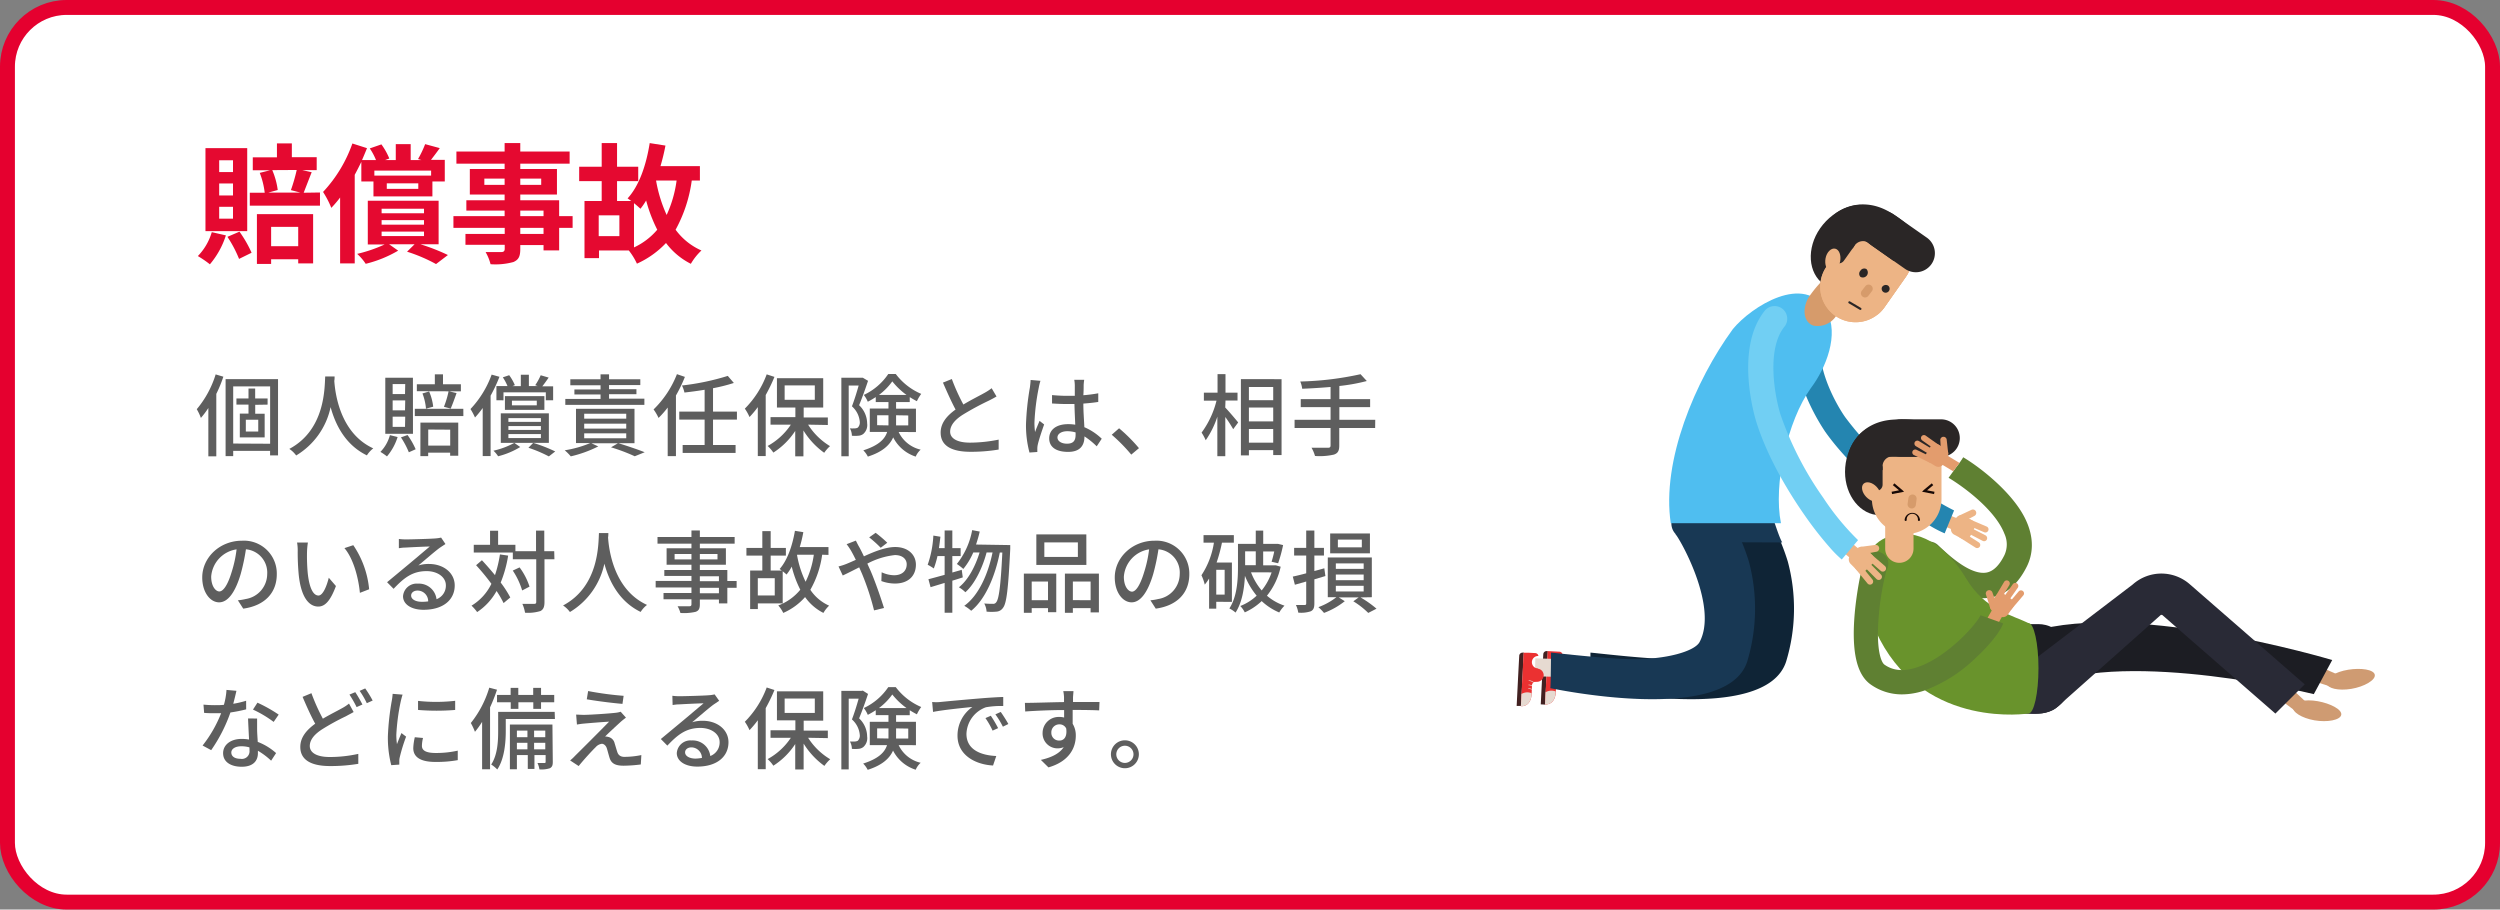 <svg xmlns="http://www.w3.org/2000/svg" viewBox="0 0 503 183"><rect x="0" y="0" width="503" height="183" fill="#808080" stroke="none"/><defs><style>.cls-1{fill:#fff;stroke:#e5002f;stroke-miterlimit:10;stroke-width:3px;}.cls-2{fill:#5e5e5e;}.cls-3{fill:#e50930;}.cls-4{fill:#5f8032;}.cls-5{fill:#0f2436;}.cls-6{fill:#cf9b72;}.cls-7{fill:#e6dad1;}.cls-8{fill:#eb3131;}.cls-9{fill:#422121;}.cls-10{fill:#183854;}.cls-11{fill:#edb485;}.cls-12{fill:#2485b0;}.cls-13{fill:#4fbef0;}.cls-14{fill:#d69b6b;}.cls-15{fill:#2a2626;}.cls-16{fill:#bd8f6a;}.cls-17{fill:#1c1d23;}.cls-18{fill:#292a36;}.cls-19{fill:#69932c;}.cls-20{fill:#170805;}.cls-21{fill:#e39c6d;}.cls-22{fill:#71cff3;}</style></defs><g id="&#x30EC;&#x30A4;&#x30E4;&#x30FC;_2" data-name="&#x30EC;&#x30A4;&#x30E4;&#x30FC; 2"><g id="&#x30C7;&#x30B6;&#x30A4;&#x30F3;"><rect class="cls-1" x="1.5" y="1.5" width="500" height="180" rx="11.92"></rect><path class="cls-2" d="M44.94,75.79a26.49,26.49,0,0,1-1.42,3.46V91.82h-1.6V82.09a18,18,0,0,1-1.5,2,10.7,10.7,0,0,0-.83-1.76,20.05,20.05,0,0,0,3.8-7Zm11,.49V91.62H54.34v-.9H46.92v1.06H45.39V76.28Zm-1.59,13V77.74H46.92v11.5Zm-3-7.83v1.8h1.9V88h-5V83.21H50v-1.8H47.57V80.17H50v-2h1.34v2h2.5v1.24Zm.61,3h-2.5v2.37h2.5Z"></path><path class="cls-2" d="M67.32,75.75c0,.26,0,.56-.06.89.17,2.39,1.1,10.48,7.84,13.57a5.37,5.37,0,0,0-1.28,1.41c-4.36-2.11-6.36-6.23-7.3-9.71a14.94,14.94,0,0,1-6.93,9.73,5.46,5.46,0,0,0-1.38-1.32c7.2-3.83,7.09-12.19,7.22-14.57Z"></path><path class="cls-2" d="M80,87.93a11.23,11.23,0,0,1-2.14,3.9,11.8,11.8,0,0,0-1.32-.91,7.63,7.63,0,0,0,1.91-3.37Zm3.09-.65H77.52V76h5.56Zm-1.56-10H79v2h2.49Zm0,3.28H79v2h2.49Zm0,3.28H79v2.05h2.49ZM82,87.53a15,15,0,0,1,1.63,2.86L82.26,91a17,17,0,0,0-1.59-3Zm11.23-3.82H83.46V82.25h9.76Zm-9.36-5V77.32h3.62v-2h1.64v2h3.6v1.42Zm.72,6.32H92.2v6.67H90.57v-.62H86.15v.69H84.58Zm1.75-6.26a10.6,10.6,0,0,1,.82,3.06l-1.45.39A11.43,11.43,0,0,0,85,79.16Zm-.18,7.65v3.24h4.42V86.45Zm3.16-4.57a19,19,0,0,0,.94-3.14l1.6.38c-.39,1.1-.83,2.32-1.18,3.12Z"></path><path class="cls-2" d="M100.49,75.81a30.4,30.4,0,0,1-1.78,3.8V91.76H97.12V82.09A18.7,18.7,0,0,1,95.57,84a12.79,12.79,0,0,0-.91-1.7,19.94,19.94,0,0,0,4.26-6.93Zm4.18,14.13a15.89,15.89,0,0,1-4.45,1.86,5.71,5.71,0,0,0-.94-1.12,16.05,16.05,0,0,0,4.2-1.57Zm-2.56-12.26a10,10,0,0,0-.94-1.76l1.28-.43a10,10,0,0,1,1.14,2l-.49.2h1.69V75.4h1.62v2.28h1.77l-.49-.18a12.35,12.35,0,0,0,1.1-2l1.6.47c-.43.63-.9,1.28-1.28,1.76h2.18v2.81h-1.47v-1.6H101.3v1.6H99.88V77.68Zm-1.35,5.48h9.67V89.1h-9.67Zm8.77-3.46v2.77h-7.94V79.7Zm-7.24,5.18h6.54v-.75h-6.54Zm0,1.62h6.54v-.77h-6.54Zm0,1.64h6.54v-.81h-6.54ZM108,80.62h-5v.93h5Zm-.72,8.49a30.5,30.5,0,0,1,4.43,1.72l-1.28,1a26.56,26.56,0,0,0-4.11-1.74Z"></path><path class="cls-2" d="M124.41,89.17c1.89.58,4,1.3,5.3,1.82l-2,.81A36.77,36.77,0,0,0,122.94,90l1.38-.81H119l1.37.63a24.51,24.51,0,0,1-5.53,2,9.37,9.37,0,0,0-1.22-1.22,21.91,21.91,0,0,0,5.15-1.46h-2.88V82.25h11.77v6.92Zm5.24-7.71H113.74v-1.2h7.09v-.9h-5.26v-1h5.26v-.84h-6.08V76.31h6.08v-1h1.71v1h6.29v1.16h-6.29v.84h5.51v1h-5.51v.9h7.11Zm-12.11,2.78H126v-1h-8.46Zm0,2H126v-1h-8.46Zm0,1.94H126v-1h-8.46Z"></path><path class="cls-2" d="M137.8,75.83A28.09,28.09,0,0,1,136,79.57V91.78h-1.66V82a19.18,19.18,0,0,1-1.84,2.09,9.84,9.84,0,0,0-1-1.71,20.12,20.12,0,0,0,4.7-7.1Zm5.66,8.6v5.1H148v1.6H137.35v-1.6h4.42v-5.1h-5.1V82.81h5.1V78.42c-1.37.23-2.76.41-4.06.56a6,6,0,0,0-.5-1.42,49.21,49.21,0,0,0,9.22-1.93l1.22,1.42a34.47,34.47,0,0,1-4.19,1.06v4.7h4.81v1.62Z"></path><path class="cls-2" d="M155.82,75.83a33,33,0,0,1-1.76,3.65V91.76h-1.59V81.91a19.2,19.2,0,0,1-1.67,2,9.19,9.19,0,0,0-.94-1.69,19.22,19.22,0,0,0,4.4-6.9Zm6.77,9.61A13.37,13.37,0,0,0,167,89.76a7.45,7.45,0,0,0-1.17,1.34,15.63,15.63,0,0,1-4.18-4.49v5.21H160V86.7a14.71,14.71,0,0,1-4.4,4.36,7.28,7.28,0,0,0-1.15-1.33,13.24,13.24,0,0,0,4.67-4.29h-4.09V83.93h5V82h-3.71V76.1h9.31V82h-3.93v2h4.86v1.51Zm-4.72-5h6.07v-2.9h-6.07Z"></path><path class="cls-2" d="M174.65,76.62c-.5,1.51-1.19,3.44-1.8,4.91a5.08,5.08,0,0,1,1.62,3.66,2.37,2.37,0,0,1-.79,2.13,1.82,1.82,0,0,1-1,.35,6.6,6.6,0,0,1-1.28,0,3.13,3.13,0,0,0-.4-1.48,9.89,9.89,0,0,0,1,0,1.3,1.3,0,0,0,.6-.16A1.49,1.49,0,0,0,173,85a4.7,4.7,0,0,0-1.59-3.25c.49-1.27,1-2.92,1.35-4.18h-2V91.8h-1.48V76h4.07l.25,0Zm6.16,10.3a6.51,6.51,0,0,0,4.43,3.55,3.92,3.92,0,0,0-1,1.4A7.73,7.73,0,0,1,179.71,88c-.68,1.55-2.16,2.93-5.1,3.87a4.75,4.75,0,0,0-.91-1.26c3.11-1,4.34-2.27,4.8-3.71H175v-4.7h3.76V80.89H176.2v-1a16.3,16.3,0,0,1-1.6.94,6,6,0,0,0-.8-1.37,12.17,12.17,0,0,0,4.92-4.21h1.51a12.57,12.57,0,0,0,5.12,4,8.25,8.25,0,0,0-.87,1.47c-.47-.23-.95-.52-1.44-.82v1h-2.75v1.33h4v4.7Zm-2.05-1.33c0-.24,0-.45,0-.69V83.55h-2.28v2Zm3.63-6.13a14.41,14.41,0,0,1-2.86-2.73,12.49,12.49,0,0,1-2.68,2.73Zm-2.1,4.09v1.39c0,.21,0,.43,0,.65h2.45v-2Z"></path><path class="cls-2" d="M200.5,79.77c-.45.27-.95.54-1.53.83a55.38,55.38,0,0,0-5.22,2.82c-1.59,1-2.58,2.15-2.58,3.44s1.32,2.2,4,2.2a29.08,29.08,0,0,0,5.76-.61v2a33.73,33.73,0,0,1-5.67.45c-3.44,0-6-1-6-3.86,0-1.89,1.2-3.35,3-4.64-.81-1.51-1.71-3.51-2.54-5.42l1.79-.72a40.45,40.45,0,0,0,2.32,5.13c1.56-.94,3.33-1.82,4.25-2.34a10.58,10.58,0,0,0,1.44-.94Z"></path><path class="cls-2" d="M209.34,76.62A10.2,10.2,0,0,0,209,78a43.79,43.79,0,0,0-.87,7.06,13.27,13.27,0,0,0,.13,1.87c.25-.74.63-1.6.9-2.25l.92.72c-.47,1.33-1.08,3.15-1.28,4.07a3.79,3.79,0,0,0-.09.81c0,.18,0,.45,0,.66l-1.58.11a21.19,21.19,0,0,1-.7-5.65,53,53,0,0,1,.79-7.47c.05-.45.13-1,.14-1.48ZM220.66,89.8a15.59,15.59,0,0,0-2.47-2v.06c0,1.66-.79,3.06-3.27,3.06s-3.82-1-3.82-2.72,1.42-2.86,3.8-2.86a8.33,8.33,0,0,1,1.44.11c-.05-1.25-.13-2.78-.16-4.16l-1.51,0c-1,0-2-.05-3-.11l0-1.69c1,.09,2,.15,3.08.15.51,0,1,0,1.5,0,0-.88,0-1.64,0-2.09a6.54,6.54,0,0,0-.11-1.13h2a10.24,10.24,0,0,0-.11,1.1c0,.44,0,1.2-.06,2a28,28,0,0,0,3-.39v1.74c-.92.15-1.93.25-3,.33,0,1.78.15,3.38.2,4.75a11.71,11.71,0,0,1,3.5,2.32ZM216.41,87a6.1,6.1,0,0,0-1.65-.24c-1.19,0-2,.53-2,1.26s.79,1.25,1.92,1.25c1.32,0,1.73-.67,1.73-1.79Z"></path><path class="cls-2" d="M227.61,91.47a33.56,33.56,0,0,0-3.93-4l1.48-1.3a32.53,32.53,0,0,1,4,4Z"></path><path class="cls-2" d="M246.52,82c.63.64,2.24,2.53,2.6,3l-1,1.35a26.16,26.16,0,0,0-1.59-2.45v7.89h-1.6V83.84a18.19,18.19,0,0,1-2.34,4.74,9.79,9.79,0,0,0-.83-1.54,18.24,18.24,0,0,0,3-6.42h-2.54V79h2.75V75.27h1.6V79h2.42v1.59h-2.42Zm11.33-5.71V91.56h-1.68v-1h-4.89v1.06h-1.61V76.28Zm-6.57,1.58v2.65h4.89V77.86Zm0,6.92h4.89V82h-4.89Zm4.89,4.28V86.31h-4.89v2.75Z"></path><path class="cls-2" d="M276.68,86.11h-7.22v3.53c0,1.1-.31,1.56-1.06,1.82a12.68,12.68,0,0,1-3.82.28,7.29,7.29,0,0,0-.7-1.65c1.44,0,2.88,0,3.29,0s.54-.12.54-.5V86.11h-7.24V84.47h7.24V81.91h-6v-1.6h6V77.86c-1.93.16-3.89.29-5.71.36a5.17,5.17,0,0,0-.39-1.46,62.81,62.81,0,0,0,12.13-1.47L275,76.66a36.84,36.84,0,0,1-5.52,1v2.65h6.19v1.6h-6.19v2.56h7.22Z"></path><path class="cls-2" d="M47.86,120.78a10.38,10.38,0,0,0,1.58-.26,5.11,5.11,0,0,0,4.32-5,4.7,4.7,0,0,0-4.28-5,41.4,41.4,0,0,1-1.06,5c-1.08,3.64-2.56,5.67-4.34,5.67s-3.39-2-3.39-5c0-4,3.51-7.4,8-7.4a6.61,6.61,0,0,1,7,6.74c0,3.72-2.39,6.32-6.75,6.93Zm-1.26-5.66a24.56,24.56,0,0,0,1-4.59A6,6,0,0,0,42.49,116c0,2,.92,3,1.64,3S45.77,117.88,46.6,115.12Z"></path><path class="cls-2" d="M61.77,111.14a38.12,38.12,0,0,0,.13,4c.27,2.81,1,4.68,2.18,4.68.9,0,1.67-1.94,2.07-3.58l1.44,1.67c-1.14,3.06-2.24,4.13-3.55,4.13-1.8,0-3.46-1.73-3.94-6.43a47.43,47.43,0,0,1-.2-4.77,8.9,8.9,0,0,0-.13-1.68l2.18,0A14.45,14.45,0,0,0,61.77,111.14Zm12.5,7.42-1.86.72c-.29-3.06-1.31-6.89-3.11-9l1.78-.59A18.9,18.9,0,0,1,74.27,118.56Z"></path><path class="cls-2" d="M89.62,109.45l-1.1.74c-.92.65-3.08,2.54-4.34,3.58a6.77,6.77,0,0,1,2.11-.3c3,0,5.2,1.83,5.2,4.32,0,2.86-2.28,4.9-6.28,4.9-2.47,0-4.12-1.12-4.12-2.72a2.75,2.75,0,0,1,3-2.54,3.56,3.56,0,0,1,3.74,3.13,2.91,2.91,0,0,0,1.88-2.79c0-1.67-1.7-2.86-3.87-2.86-2.85,0-4.54,1.33-6.65,3.56l-1.31-1.33,4.66-3.87c1-.83,3-2.54,3.94-3.31-.93,0-4,.16-4.91.21-.45,0-.92.07-1.32.13l0-1.86a11.52,11.52,0,0,0,1.42.09c.94,0,5-.11,5.94-.2a6.64,6.64,0,0,0,1.14-.17ZM86.15,121A2.15,2.15,0,0,0,84,118.82c-.74,0-1.28.43-1.28,1,0,.77.92,1.26,2.13,1.26A8.43,8.43,0,0,0,86.15,121Z"></path><path class="cls-2" d="M102.24,111.79a24.48,24.48,0,0,1-1.5,5.42,21.66,21.66,0,0,1,1.93,3l-1.35,1.13a19,19,0,0,0-1.41-2.43A12.06,12.06,0,0,1,96,123.15a8.85,8.85,0,0,0-1.13-1.29,10.44,10.44,0,0,0,4-4.4,45.13,45.13,0,0,0-3.08-3.74l1.17-1c.86.91,1.76,1.95,2.63,3a24.78,24.78,0,0,0,1-4.17Zm9.31.74h-2v8.59c0,1-.23,1.51-.81,1.82a8.5,8.5,0,0,1-3.1.34,7.24,7.24,0,0,0-.54-1.78c1.08,0,2.06,0,2.36,0s.43-.09.43-.39v-8.59h-4.71v-1.35H95.32v-1.55H98.6v-2.84h1.62v2.84h3.48v1.28h4.15v-4.14h1.66v4.14h2Zm-6.49,6.27a15,15,0,0,0-1.89-4l1.37-.64a13.32,13.32,0,0,1,2,3.87Z"></path><path class="cls-2" d="M122.4,107.25c0,.26,0,.56-.06.89.17,2.39,1.1,10.48,7.84,13.57a5.37,5.37,0,0,0-1.28,1.41c-4.36-2.11-6.36-6.23-7.3-9.71a14.94,14.94,0,0,1-6.93,9.73,5.46,5.46,0,0,0-1.38-1.32c7.2-3.83,7.09-12.19,7.22-14.57Z"></path><path class="cls-2" d="M148.21,118.26h-1.87v3.15h-1.69v-.78h-3.84v.94c0,.92-.23,1.3-.85,1.53a10.46,10.46,0,0,1-3.06.23,5.41,5.41,0,0,0-.57-1.35c1,0,2.07,0,2.36,0s.43-.11.43-.41v-1H133.5v-1.26h5.62v-1.11h-7.2v-1.32h7.2v-1h-5.46v-1.19h5.46v-1.06h-5v-3.32h5v-.92h-6.83v-1.35h6.83v-1.31h1.69v1.31h7v1.35h-7v.92h5.24v3.32h-5.24v1.06h5.53v2.21h1.87Zm-9.09-5.71v-1.08h-3.39v1.08Zm1.69-1.08v1.08h3.55v-1.08Zm0,5.47h3.84v-1h-3.84Zm3.84,1.32h-3.84v1.11h3.84Z"></path><path class="cls-2" d="M165.42,111.61a19.65,19.65,0,0,1-2.38,7.06,8.92,8.92,0,0,0,3.78,3.19,6.34,6.34,0,0,0-1.15,1.46,10.09,10.09,0,0,1-3.69-3.19,12.5,12.5,0,0,1-4.39,3.19,6.36,6.36,0,0,0-1-1.5,10.47,10.47,0,0,0,4.43-3.17A21.17,21.17,0,0,1,159.3,114a10.3,10.3,0,0,1-1.05,1.6c-.18-.18-.46-.41-.77-.66v6.46h-5v1.15h-1.55v-7.76h2.45v-3h-3.2v-1.55h3.2v-3.38h1.68v3.38h3.06v1.55h-3.06v3h2.23a5,5,0,0,0-.43-.3c1.55-1.75,2.56-4.65,3.08-7.69l1.69.27a25.58,25.58,0,0,1-.72,3h5.78v1.58Zm-9.54,4.72h-3.41v3.48h3.41Zm4.48-4.68a20.13,20.13,0,0,0,1.73,5.4,18,18,0,0,0,1.65-5.44h-3.36Z"></path><path class="cls-2" d="M172.2,108.77c.15.3.49,1,.67,1.28.3.55.63,1.2.95,1.89,2.14-1,4.45-1.88,6.29-1.88,2.59,0,4.17,1.55,4.17,3.55,0,2.23-1.49,3.8-4.25,3.8a8.17,8.17,0,0,1-2.7-.5l.06-1.77a6.2,6.2,0,0,0,2.48.6c1.69,0,2.56-.94,2.56-2.2,0-1-.79-1.86-2.38-1.86a15.41,15.41,0,0,0-5.54,1.72c.19.43.39.88.59,1.31.92,2.09,2.14,5.62,2.76,7.62l-2,.48a52.34,52.34,0,0,0-2.41-7.34l-.58-1.32c-1.33.67-2.52,1.28-3.31,1.64l-.85-1.82a11.82,11.82,0,0,0,1.61-.52c.57-.23,1.2-.51,1.87-.81-.32-.67-.63-1.26-.92-1.77a12.38,12.38,0,0,0-.93-1.38Zm5,1.44a24.05,24.05,0,0,0-2.32-2.09l1.3-.92a25.42,25.42,0,0,1,2.34,2Z"></path><path class="cls-2" d="M193.71,116.17q-1.05.35-2.1.66v6.45h-1.55v-6l-2.83.86-.43-1.6c.9-.23,2-.54,3.26-.88v-3.78h-1.44a18.12,18.12,0,0,1-.74,2.5,9.14,9.14,0,0,0-1.23-.75,20.86,20.86,0,0,0,1.14-5.87l1.42.23c-.09.77-.18,1.55-.3,2.3h1.15v-3.56h1.55v3.56h1.67v1.59h-1.67v3.31l1.89-.54Zm9.55-6.5s0,.57,0,.79c-.4,8.08-.74,10.93-1.44,11.81a1.7,1.7,0,0,1-1.32.79,10,10,0,0,1-2,0,4,4,0,0,0-.47-1.64c.76.07,1.42.07,1.76.07a.69.69,0,0,0,.65-.32c.52-.6.9-3.15,1.23-10h-.51c-.92,4.64-2.84,9.38-5.76,11.72a7.16,7.16,0,0,0-1.39-1c2.9-2.07,4.79-6.38,5.69-10.73h-1.2c-.79,3-2.36,6.32-4.27,8a6.26,6.26,0,0,0-1.3-1c1.86-1.44,3.34-4.28,4.16-7h-1.27a13.58,13.58,0,0,1-2,3.31,12.48,12.48,0,0,0-1.3-1,15.27,15.27,0,0,0,3.08-6.81l1.52.29c-.2.9-.47,1.78-.74,2.61Z"></path><path class="cls-2" d="M206,115.41h6.52v7.76h-1.66v-.81h-3.28v.94H206Zm1.58,1.6v3.75h3.28V117Zm11-3.34H208.51v-6.15h10.06Zm-1.71-4.54h-6.75v2.93h6.75Zm4.23,6.28v7.8h-1.67v-.85h-3.57v.94h-1.6v-7.89Zm-1.67,5.35V117h-3.57v3.75Z"></path><path class="cls-2" d="M231.46,120.78a10.38,10.38,0,0,0,1.58-.26,5.11,5.11,0,0,0,4.32-5,4.7,4.7,0,0,0-4.28-5,41.4,41.4,0,0,1-1.06,5c-1.08,3.64-2.56,5.67-4.34,5.67s-3.39-2-3.39-5c0-4,3.51-7.4,8-7.4a6.61,6.61,0,0,1,7,6.74c0,3.72-2.39,6.32-6.75,6.93Zm-1.26-5.66a24.56,24.56,0,0,0,1-4.59,6,6,0,0,0-5.08,5.51c0,2,.92,3,1.64,3S229.37,117.88,230.2,115.12Z"></path><path class="cls-2" d="M244.71,121.08v1.39h-1.44V116.4a11.66,11.66,0,0,1-.87,1.23,9.73,9.73,0,0,0-.67-1.89,16.37,16.37,0,0,0,2.51-6.56h-2.09v-1.51h6.1v1.51h-2.39a31,31,0,0,1-1.08,4h3.08v7.92Zm1.69-6.44h-1.69v5h1.69Zm11.27-.62a14,14,0,0,1-2.76,5.84,10.53,10.53,0,0,0,3.53,2,7.16,7.16,0,0,0-1.06,1.37,11.92,11.92,0,0,1-3.53-2.29,12.19,12.19,0,0,1-3.4,2.27,5.3,5.3,0,0,0-.9-1.28,10.28,10.28,0,0,0,3.29-2.08,14.68,14.68,0,0,1-2.36-4c-.12,2.45-.54,5.35-1.89,7.4a5.6,5.6,0,0,0-1.24-.83c1.57-2.41,1.73-5.83,1.73-8.32v-4.68h3.58v-2.66h1.5v2.66h2.7l.25,0,1.05.25a28.79,28.79,0,0,1-1,3.66l-1.32-.31a21,21,0,0,0,.54-2.07h-2.23v2.79h2.25l.29,0Zm-7.15-3.09v2.79h2.14v-2.79Zm1.19,4.23a12.56,12.56,0,0,0,2.14,3.64,11.8,11.8,0,0,0,2-3.64Z"></path><path class="cls-2" d="M264.45,116.56v4.85c0,.86-.18,1.31-.72,1.58a6.16,6.16,0,0,1-2.52.27,5.48,5.48,0,0,0-.47-1.53c.76,0,1.5,0,1.73,0s.34-.07.34-.34V117l-2.28.65-.42-1.64c.76-.16,1.69-.39,2.7-.66v-3.57h-2.43v-1.55h2.43v-3.49h1.64v3.49h1.93v1.55h-1.93v3.11c.65-.17,1.32-.35,2-.55l.22,1.56Zm9.29,3.64a20.79,20.79,0,0,1,3.21,2.27l-1.66.85a16.32,16.32,0,0,0-3-2.34l1.07-.78h-4l1.21.76a15.32,15.32,0,0,1-4.18,2.36,9.43,9.43,0,0,0-1.13-1.16,13.35,13.35,0,0,0,3.62-2h-1.73v-8h8.86v8Zm1.89-8.87h-8v-4h8Zm-6.86,3.13h5.6v-1.1h-5.6Zm0,2.27h5.6v-1.14h-5.6Zm0,2.27h5.6v-1.14h-5.6ZM274,108.57h-4.82v1.55H274Z"></path><path class="cls-2" d="M49.53,142.72a29.08,29.08,0,0,1-3.17.63,31.27,31.27,0,0,1-3.87,7.58L40.76,150a25.51,25.51,0,0,0,3.73-6.5c-.43,0-.84,0-1.28,0-.68,0-1.42,0-2.14-.07l-.13-1.66c.71.07,1.55.11,2.27.11s1.21,0,1.84-.07a13.85,13.85,0,0,0,.52-3l2,.18c-.14.62-.37,1.61-.64,2.61a18.5,18.5,0,0,0,2.59-.61Zm2.2,1.85c0,.76,0,1.37,0,2.09s.07,1.6.13,2.61a11.91,11.91,0,0,1,3.69,2.25l-1,1.53a14.37,14.37,0,0,0-2.66-2v.49c0,1.51-.92,2.73-3.26,2.73-2.07,0-3.74-.88-3.74-2.73,0-1.68,1.51-2.87,3.72-2.87a8.13,8.13,0,0,1,1.5.13c-.07-1.4-.16-3.08-.2-4.25Zm-1.55,5.8a5.75,5.75,0,0,0-1.64-.22c-1.19,0-2,.52-2,1.25s.61,1.27,1.84,1.27A1.54,1.54,0,0,0,50.2,151C50.2,150.82,50.2,150.62,50.18,150.37Zm4.88-5.12a22.75,22.75,0,0,0-4.16-2.48l.9-1.39a29.13,29.13,0,0,1,4.27,2.4Z"></path><path class="cls-2" d="M71.15,143.26c-.47.28-1,.54-1.53.84a47.29,47.29,0,0,0-4.72,2.58c-1.58,1-2.57,2.12-2.57,3.42s1.33,2.21,4,2.21a26.52,26.52,0,0,0,5.76-.63l0,2a33.73,33.73,0,0,1-5.67.45c-3.44,0-6-1-6-3.85,0-1.9,1.21-3.37,3-4.67-.83-1.49-1.73-3.49-2.54-5.4l1.78-.74a38.82,38.82,0,0,0,2.3,5.13c1.46-.86,2.92-1.58,3.84-2.1a8.52,8.52,0,0,0,1.42-.94Zm.33-4a25.89,25.89,0,0,1,1.44,2.49l-1.17.52a22.66,22.66,0,0,0-1.44-2.52Zm2-.75a21.74,21.74,0,0,1,1.5,2.44l-1.18.53A16.63,16.63,0,0,0,72.36,139Z"></path><path class="cls-2" d="M81,139.76c-.12.35-.3,1.05-.37,1.37a41.79,41.79,0,0,0-.89,6.72,13.27,13.27,0,0,0,.13,1.87c.27-.72.63-1.58.9-2.23l.94.72a34.24,34.24,0,0,0-1.28,4.16,2.92,2.92,0,0,0-.09.81c0,.18,0,.45,0,.66l-1.62.11a22.29,22.29,0,0,1-.68-5.76,51.9,51.9,0,0,1,.77-7.11A12,12,0,0,0,79,139.6Zm4.11,8.72a7,7,0,0,0-.22,1.58c0,.81.6,1.44,2.76,1.44a19.77,19.77,0,0,0,4.45-.47l0,1.91a23.81,23.81,0,0,1-4.52.36c-3,0-4.43-1-4.43-2.77a11.19,11.19,0,0,1,.31-2.2ZM91.58,141v1.84a45.44,45.44,0,0,1-7.47,0v-1.82A33.28,33.28,0,0,0,91.58,141Z"></path><path class="cls-2" d="M100,138.77a33.52,33.52,0,0,1-1.4,3.55v12.46H97v-9.54a16.88,16.88,0,0,1-1.44,2,12.81,12.81,0,0,0-.83-1.77,20.79,20.79,0,0,0,3.71-7.11Zm11.65,5.89h-9.89v2.41c0,2.27-.25,5.59-1.71,7.75a6.83,6.83,0,0,0-1.22-1c1.28-1.94,1.4-4.7,1.4-6.71v-3.88H111.6Zm-8.89-3.37H100v-1.47h2.74V138.4h1.54v1.42h3V138.4h1.58v1.42h2.65v1.47h-2.65v1.34H107.3v-1.34h-3v1.34h-1.54Zm8.46,12c0,.66-.11,1-.56,1.27a5.4,5.4,0,0,1-2.13.24,4.41,4.41,0,0,0-.39-1.28c.65,0,1.2,0,1.39,0s.25-.07.25-.25v-1.35h-2.25v2.79h-1.34v-2.79H104v2.86h-1.41v-9h8.56ZM104,147v1.33h2.12V147Zm2.12,3.76v-1.31H104v1.31Zm1.34-3.76v1.33h2.25V147Zm2.25,3.76v-1.31h-2.25v1.31Z"></path><path class="cls-2" d="M124.88,145.24c-.72.66-2.57,2.36-3.13,2.95a2.25,2.25,0,0,1,.67.09,1.67,1.67,0,0,1,1.24,1.26c.16.5.38,1.3.56,1.82s.59.92,1.4.92a17,17,0,0,0,3.42-.36l-.11,1.89a29.33,29.33,0,0,1-3.42.25c-1.53,0-2.45-.34-2.84-1.51-.18-.54-.42-1.5-.58-2s-.57-.9-1-.9a2,2,0,0,0-1.24.68c-.65.63-2.3,2.4-3.42,3.8L114.71,153a8.7,8.7,0,0,0,1-.94c.81-.79,5.14-5.11,6.84-6.86-1.34.07-4,.29-5,.38-.57.05-1.08.13-1.47.2l-.16-2c.41,0,1,.05,1.6.05,1,0,5-.25,6.46-.43a4.89,4.89,0,0,0,.9-.2l1.06,1.19C125.55,144.68,125.15,145,124.88,145.24Zm.6-5.28-.24,1.66c-1.83-.15-5-.54-7.18-.92l.27-1.66A65.78,65.78,0,0,0,125.48,140Z"></path><path class="cls-2" d="M144.7,141l-1.1.74c-.92.65-3.08,2.54-4.34,3.58a6.77,6.77,0,0,1,2.11-.3c3,0,5.2,1.83,5.2,4.32,0,2.86-2.28,4.9-6.28,4.9-2.47,0-4.12-1.12-4.12-2.72a2.75,2.75,0,0,1,3-2.54,3.56,3.56,0,0,1,3.74,3.13,2.91,2.91,0,0,0,1.88-2.79c0-1.67-1.7-2.86-3.87-2.86-2.85,0-4.54,1.33-6.65,3.56l-1.31-1.33,4.66-3.87c1-.83,3-2.54,3.94-3.31-.93,0-4,.16-4.91.21-.45,0-.92.07-1.32.13l-.05-1.86a11.52,11.52,0,0,0,1.42.09c.94,0,5-.11,5.94-.2a6.64,6.64,0,0,0,1.14-.17Zm-3.47,11.54a2.15,2.15,0,0,0-2.11-2.17c-.74,0-1.28.43-1.28,1,0,.77.92,1.26,2.12,1.26A8.48,8.48,0,0,0,141.23,152.49Z"></path><path class="cls-2" d="M155.82,138.83a33,33,0,0,1-1.76,3.65v12.28h-1.59v-9.85a19.2,19.2,0,0,1-1.67,2,9.19,9.19,0,0,0-.94-1.69,19.22,19.22,0,0,0,4.4-6.9Zm6.77,9.61a13.37,13.37,0,0,0,4.45,4.32,7.45,7.45,0,0,0-1.17,1.34,15.63,15.63,0,0,1-4.18-4.49v5.21H160V149.7a14.71,14.71,0,0,1-4.4,4.36,7.28,7.28,0,0,0-1.15-1.33,13.24,13.24,0,0,0,4.67-4.29h-4.09v-1.51h5v-2h-3.71V139.1h9.31V145h-3.93v2h4.86v1.51Zm-4.72-5h6.07v-2.9h-6.07Z"></path><path class="cls-2" d="M174.65,139.62c-.5,1.51-1.19,3.44-1.8,4.91a5.08,5.08,0,0,1,1.62,3.66,2.37,2.37,0,0,1-.79,2.13,1.82,1.82,0,0,1-1,.35,6.6,6.6,0,0,1-1.28,0,3.13,3.13,0,0,0-.4-1.48,9.89,9.89,0,0,0,1,0,1.3,1.3,0,0,0,.6-.16A1.49,1.49,0,0,0,173,148a4.7,4.7,0,0,0-1.59-3.25c.49-1.27,1-2.92,1.35-4.18h-2V154.8h-1.48V139h4.07l.25-.05Zm6.16,10.3a6.51,6.51,0,0,0,4.43,3.55,3.92,3.92,0,0,0-1,1.4,7.73,7.73,0,0,1-4.56-3.85c-.68,1.55-2.16,2.93-5.1,3.87a4.75,4.75,0,0,0-.91-1.26c3.11-1,4.34-2.27,4.8-3.71H175v-4.7h3.76v-1.33H176.2v-1a16.3,16.3,0,0,1-1.6.94,6,6,0,0,0-.8-1.37,12.17,12.17,0,0,0,4.92-4.21h1.51a12.57,12.57,0,0,0,5.12,4,8.25,8.25,0,0,0-.87,1.47c-.47-.23-.95-.52-1.44-.82v1h-2.75v1.33h4v4.7Zm-2.05-1.33c0-.24,0-.45,0-.69v-1.35h-2.28v2Zm3.63-6.13a14.41,14.41,0,0,1-2.86-2.73,12.49,12.49,0,0,1-2.68,2.73Zm-2.1,4.09v1.39c0,.21,0,.43,0,.65h2.45v-2Z"></path><path class="cls-2" d="M189.19,141.24c1.3-.13,4.49-.43,7.76-.7,1.89-.16,3.69-.27,4.9-.31l0,1.82a17.46,17.46,0,0,0-3.48.25,5.9,5.9,0,0,0-3.92,5.35c0,3.26,3,4.32,6,4.46l-.65,1.91c-3.49-.18-7.15-2.05-7.15-6a7,7,0,0,1,3-5.78c-1.55.16-5.92.59-7.92,1l-.18-2C188.22,141.31,188.83,141.28,189.19,141.24Zm11.63,5.26-1.11.5a16.55,16.55,0,0,0-1.44-2.52l1.08-.47A23.68,23.68,0,0,1,200.82,146.5Zm2.06-.83-1.1.54a17.22,17.22,0,0,0-1.51-2.48l1.08-.49C201.78,143.85,202.48,144.93,202.88,145.67Z"></path><path class="cls-2" d="M221.15,142.93c-1.06-.05-2.74-.09-5.33-.09,0,1,0,2,0,2.79a4.42,4.42,0,0,1,.63,2.38c0,2.38-1.26,5.17-5.5,6.39l-1.53-1.51c2.09-.47,3.73-1.24,4.6-2.57a3.06,3.06,0,0,1-1.25.25,3,3,0,0,1-3-3.12,3.23,3.23,0,0,1,3.33-3.2,3.49,3.49,0,0,1,1,.12l0-1.51c-2.7,0-5.62.14-7.83.29l-.06-1.73c2,0,5.33-.13,7.87-.16,0-.38,0-.7,0-.9,0-.45-.09-1.05-.15-1.3h2.05c0,.24-.09,1.05-.09,1.3s0,.52,0,.88h5.33Zm-8,6.07c.92,0,1.6-.74,1.37-2.43a1.46,1.46,0,0,0-1.39-.83,1.6,1.6,0,0,0-1.6,1.68A1.54,1.54,0,0,0,213.12,149Z"></path><path class="cls-2" d="M229.14,151.77a2.81,2.81,0,1,1-2.81-2.82A2.81,2.81,0,0,1,229.14,151.77Zm-1.08,0a1.73,1.73,0,1,0-1.73,1.73A1.74,1.74,0,0,0,228.06,151.77Z"></path><path class="cls-3" d="M45.45,47.36a17,17,0,0,1-3.22,5.82,21.55,21.55,0,0,0-2.42-1.66,11.61,11.61,0,0,0,2.8-4.81Zm4.29-.86h-8.4V29.81h8.4ZM46.88,32.25H44.1v2.37h2.78Zm0,4.66H44.1v2.42h2.78Zm0,4.7H44.1V44h2.78Zm1.3,5a23.89,23.89,0,0,1,2.44,4.24L48.1,52.09a24.63,24.63,0,0,0-2.34-4.44Zm16.2-7.88v2.65H50.26V38.78h3a16,16,0,0,0-1-4l2.08-.52H50.86v-2.6h4.86V28.85h3v2.78h5v2.6H60.81l1.9.42c-.59,1.5-1.17,3-1.61,4.13ZM51.69,43.09H63V53H60v-.84H54.55v.94H51.69Zm3.09-8.86a15.15,15.15,0,0,1,1.1,4l-1.9.52h6.45l-1.9-.5a35,35,0,0,0,1.17-4.05Zm-.23,11.41v3.9H60v-3.9Z"></path><path class="cls-3" d="M72.7,32.57c-.42.85-.86,1.74-1.33,2.6V53H68.43V39.74a21.9,21.9,0,0,1-1.77,2.08A19.32,19.32,0,0,0,65,38.62a27.67,27.67,0,0,0,5.9-9.75l2.94.94c-.31.78-.65,1.58-1,2.39h2.81a12.31,12.31,0,0,0-1.25-2.34l2.34-.81a13.72,13.72,0,0,1,1.59,2.84l-.83.31h2.13V29h3V32.2h2.14L84.11,32A20.91,20.91,0,0,0,85.54,29l2.94.8c-.63.89-1.25,1.69-1.77,2.37h2.78v4.34H87v3H75.14v-3H72.7ZM84.6,49.15a40.9,40.9,0,0,1,5.52,2.16l-2.39,1.82a32.25,32.25,0,0,0-5.83-2.49l1.51-1.49H78.29l1.82,1.28a24.25,24.25,0,0,1-6.53,2.65,10.19,10.19,0,0,0-1.72-2,28.51,28.51,0,0,0,5.54-1.9H74V40.39H88.25v8.76ZM75.32,34.33v1H86.74v-1Zm1.46,8.58h8.53V42H76.78Zm0,2.29h8.53v-.91H76.78Zm0,2.29h8.53V46.6H76.78Zm7.38-10.61H77.82V38h6.34Z"></path><path class="cls-3" d="M115.21,45.85H112.5v4.53h-3.14V49.31h-4.68v.81c0,1.53-.37,2.15-1.38,2.6a13.7,13.7,0,0,1-4.6.44,9.7,9.7,0,0,0-1-2.45c1.25,0,2.79,0,3.2,0s.65-.18.65-.64v-.81h-7.9V47.07h7.9V45.85H91.23V43.49h10.3V42.37h-7.7V40.29h7.7V39.14h-7V34h7V32.93h-9.7V30.49h9.7v-1.7h3.15v1.7h9.93v2.44h-9.93V34h7.38v5.14h-7.38v1.15h7.82v3.2h2.71Zm-13.68-8.66V35.94H97.45v1.25Zm3.15-1.25v1.25h4.21V35.94Zm0,7.55h4.68V42.37h-4.68Zm4.68,2.36h-4.68v1.22h4.68Z"></path><path class="cls-3" d="M139.18,36.33a28.54,28.54,0,0,1-3.25,9.89,12.88,12.88,0,0,0,5.2,4.18A11.51,11.51,0,0,0,139,53.08,14.26,14.26,0,0,1,134,48.89a18.39,18.39,0,0,1-5.85,4.16,13,13,0,0,0-1.63-2.65h-6v1.54H117.6V40.44h3.46v-4h-4.53V33.55h4.53V28.79h3.09v4.76h4.26v2.89h-4.26v4H127c-.26-.2-.52-.39-.73-.52,2.32-2.52,3.75-6.68,4.45-11.13l3.17.5a41.47,41.47,0,0,1-1,4.13h7.93v2.91Zm-14.56,7h-4.16v4.18h4.16Zm2.94,6.45a13.65,13.65,0,0,0,4.68-3.56A30.34,30.34,0,0,1,130,40.34,13.46,13.46,0,0,1,128.86,42c-.29-.26-.78-.71-1.3-1.12ZM132,36.33a28.31,28.31,0,0,0,2.13,6.92,24,24,0,0,0,2-6.92Z"></path><path class="cls-4" d="M386.25,109.82a2.56,2.56,0,0,1,3.6-.22l.64.6c1.64,1.53,6,5.58,9.2,5,1.36-.25,2.57-1.43,3.6-3.51a5.11,5.11,0,0,0,0-4.3c-1.91-4.94-8.57-9.68-11.24-11.26.55-.73,1.07-1.49,1.6-2.22A16.71,16.71,0,0,0,395,92c3.75,2.25,9.64,7,12.24,11.9,2.37,4.48,1.62,7.94.57,10.06-1.79,3.6-4.23,5.71-7.25,6.26-.32.06-.63.09-1,.12-5.38.35-10.41-4.34-12.63-6.41l-.55-.51A2.55,2.55,0,0,1,386.25,109.82Z"></path><path class="cls-5" d="M359.38,133.07a36.54,36.54,0,0,0,.33-20.07c-1.54-5.09-4.44-10.58-6.22-12.66L345,107.46l0-.06c1.59,2.12,8.52,15,4.88,21.79-1,1.85-6.71,3.53-13.76,3.43-5.43-.07-15.64-1.31-16.12-1.31,0,0-.05,7.16-.16,7.15C319.92,138.47,355.24,146.08,359.38,133.07Z"></path><rect class="cls-6" x="314.84" y="132.24" width="3.06" height="2.57" transform="translate(174.93 446.44) rotate(-88.56)"></rect><rect class="cls-7" x="312.33" y="131.6" width="3.6" height="3.73" transform="translate(172.24 443.89) rotate(-88.45)"></rect><path class="cls-8" d="M315.43,135.57a1.33,1.33,0,0,0-1.26-1.39l-1.21-.06a1.31,1.31,0,0,0-1.39,1.25h0a1.32,1.32,0,0,0,1.25,1.4l1.21.06a1.34,1.34,0,0,0,1.4-1.26Z"></path><path class="cls-9" d="M311.21,131a.66.66,0,0,0-.7.63c-.07,1.25-.2,3.93-.2,3.93l-.31,6.16.87.05.55-10.76Z"></path><path class="cls-8" d="M310.85,141.74,311.4,131l1,.05h0l1.35.07a.66.66,0,0,1,.63.57h-.08a1.26,1.26,0,0,0-.13,2.51h.1l-.32,2.64h-.06a.71.71,0,0,0-.45.11l-.1.09a1,1,0,0,0-.26.54l0,.13c0,.12,0,.25,0,.4l-.06,1.3C312.91,140.75,312.2,141.8,310.85,141.74Z"></path><path class="cls-7" d="M310.85,141.74l.12-2.46a2.4,2.4,0,0,1,1.29-.32,2.57,2.57,0,0,1,.74.16v.27C312.91,140.75,312.2,141.8,310.85,141.74Z"></path><path class="cls-7" d="M312.47,136.69s-.07,0-.07-.05v0s0-.05.06-.06a1.89,1.89,0,0,1,1,.37l-.1.09A1.73,1.73,0,0,0,312.47,136.69Z"></path><path class="cls-7" d="M312.43,137.52a.06.06,0,0,1-.07-.06h0a.07.07,0,0,1,.07-.06,2.09,2.09,0,0,1,.69.17l0,.13A1.88,1.88,0,0,0,312.43,137.52Z"></path><path class="cls-7" d="M312.39,138.24s-.07,0-.07-.06h0a.07.07,0,0,1,.07-.06,1.88,1.88,0,0,1,.65.15v.15A1.77,1.77,0,0,0,312.39,138.24Z"></path><rect class="cls-6" x="310" y="132.59" width="3.06" height="2.57" transform="matrix(0.03, -1, 1, 0.03, 169.68, 441.86)"></rect><rect class="cls-7" x="307.49" y="131.95" width="3.6" height="3.73" transform="matrix(0.03, -1, 1, 0.03, 167.63, 439.59)"></rect><path class="cls-8" d="M310.59,135.92a1.34,1.34,0,0,0-1.27-1.39l-1.2-.06a1.32,1.32,0,0,0-1.4,1.25h0a1.34,1.34,0,0,0,1.26,1.4l1.21.06a1.35,1.35,0,0,0,1.4-1.26Z"></path><path class="cls-9" d="M306.36,131.31a.66.66,0,0,0-.69.64c-.07,1.25-.21,3.93-.21,3.93l-.31,6.16.88,0,.55-10.75Z"></path><path class="cls-8" d="M306,142.09l.55-10.76,1,0h0l1.35.07a.68.68,0,0,1,.63.58h-.08a1.26,1.26,0,0,0-.13,2.51h.09l-.31,2.64h-.06a.71.71,0,0,0-.45.11.44.44,0,0,0-.11.09,1.09,1.09,0,0,0-.26.54.69.69,0,0,1,0,.13c0,.12,0,.25,0,.4l-.06,1.3C308.07,141.09,307.36,142.15,306,142.09Z"></path><path class="cls-7" d="M306,142.09l.12-2.46a2.37,2.37,0,0,1,1.29-.33,2.58,2.58,0,0,1,.74.17v.27C308.07,141.09,307.36,142.15,306,142.09Z"></path><path class="cls-7" d="M307.63,137s-.07,0-.07-.06h0a.06.06,0,0,1,.06-.06,1.91,1.91,0,0,1,1,.37.44.44,0,0,0-.11.09A1.68,1.68,0,0,0,307.63,137Z"></path><path class="cls-7" d="M307.59,137.87a.06.06,0,0,1-.07-.06h0a.06.06,0,0,1,.06-.06,1.77,1.77,0,0,1,.69.17.69.69,0,0,1,0,.13A1.93,1.93,0,0,0,307.59,137.87Z"></path><path class="cls-7" d="M307.55,138.59s-.07,0-.07-.06h0a.06.06,0,0,1,.06-.06,1.66,1.66,0,0,1,.66.15v.15A1.82,1.82,0,0,0,307.55,138.59Z"></path><path class="cls-10" d="M351.55,133.07a36.73,36.73,0,0,0,.33-20.07c-1.54-5.09-4.44-10.58-6.22-12.66l-8.53,7.12a.1.1,0,0,1-.05-.06c1.59,2.12,8.52,15,4.87,21.79-1,1.85-6.7,3.53-13.76,3.43-5.42-.07-15.63-1.31-16.12-1.31,0,0-.05,7.16-.15,7.15C312.09,138.47,347.41,146.08,351.55,133.07Z"></path><polygon class="cls-11" points="389.39 105.15 390.31 102.89 394.24 104.48 393.31 106.75 389.39 105.15"></polygon><path class="cls-11" d="M395,107.13a.62.62,0,0,0-.86.19h0a.63.63,0,0,0,.19.86l3.14,2a.63.63,0,0,0,.86-.19h0a.63.63,0,0,0-.19-.86Z"></path><path class="cls-11" d="M396.28,104.47a.61.61,0,0,0-.81.33h0a.61.61,0,0,0,.32.81l3.43,1.48a.63.63,0,0,0,.82-.34h0a.61.61,0,0,0-.33-.81Z"></path><path class="cls-11" d="M397.54,102.87a.68.68,0,0,1-.27.92l-2.66,1.42a2.14,2.14,0,0,1-.78-.67c-.1-.17.14-.7.14-.7l2.66-1.25A.67.67,0,0,1,397.54,102.87Z"></path><path class="cls-11" d="M396.16,106a.61.61,0,0,0-.83.26h0a.61.61,0,0,0,.27.84l3.31,1.72a.62.62,0,0,0,.84-.26h0a.64.64,0,0,0-.27-.85Z"></path><path class="cls-11" d="M395.14,103.83a1.24,1.24,0,0,0-1.66.53l-.81,1.56a1.22,1.22,0,0,0,.53,1.66l1.56.82a1.24,1.24,0,0,0,1.66-.54l.81-1.56a1.23,1.23,0,0,0-.53-1.66Z"></path><path class="cls-12" d="M393.16,102.7a48.57,48.57,0,0,1-9-5.82A64.8,64.8,0,0,1,371.3,84c-2-2.8-6.66-11.27-4.49-16.72a2.47,2.47,0,1,0-4.59-1.83c-3.6,9,4.69,20.9,5,21.4,4.56,6.43,11.1,11.84,14.59,14.5a70.45,70.45,0,0,0,6.62,4.5,22.27,22.27,0,0,0,2.84,1.46Z"></path><path class="cls-10" d="M339.88,108.86a4.65,4.65,0,0,1,.7.21l18,.07c-1-1.79-2.06-6.24-3.22-7.91-.28-1.72-4-.42-5.83-.42h-9.63c-2,0-3.62.16-3.62,2.17v2.26C336.26,107.24,337.92,108.47,339.88,108.86Z"></path><path class="cls-13" d="M358.33,105.27H336.16c-1.89-12.45,4.88-28.65,12.5-39.07,3.71-4.52,14.47-11.36,18.82-3.68,2.68,4.75-.15,11.62-3.14,15.57C359.63,84.68,356.75,97.5,358.33,105.27Z"></path><path class="cls-14" d="M363.94,59.77a23.53,23.53,0,0,1,8.92-7.8c.83,1.1,1.64,2.21,2.42,3.33.51.72,1,1.45,1.53,2.18a16.75,16.75,0,0,0-7.26,5.89,4.45,4.45,0,0,1-4.72,2.14C362.48,64.62,362.83,61.48,363.94,59.77Z"></path><path class="cls-15" d="M377.87,54.07c2.82-4,2.89-9.66-.33-11.91s-8.5-.26-11.31,3.75S363.75,55,367,57.25,375.07,58.08,377.87,54.07Z"></path><path class="cls-11" d="M379.18,61.79a7.11,7.11,0,0,1-9.92,1.75h0a7.12,7.12,0,0,1-1.74-9.92l4.28-6.12a7.13,7.13,0,0,1,9.93-1.75h0a7.12,7.12,0,0,1,1.75,9.92Z"></path><path class="cls-11" d="M379.18,61.79a7.11,7.11,0,0,1-9.92,1.75h0a7.12,7.12,0,0,1-1.74-9.92l4.28-6.12a7.13,7.13,0,0,1,9.93-1.75h0a7.12,7.12,0,0,1,1.75,9.92Z"></path><path class="cls-16" d="M368.75,51.86l1-1.48c-.06,1,.11,2.17-.44,3S368.83,52.21,368.75,51.86Z"></path><path class="cls-11" d="M381.73,45.75a7.12,7.12,0,0,1,1.75,9.92l-4.3,6.12a6.93,6.93,0,0,1-1.4,1.5,20.41,20.41,0,0,1-7.3-6.95c-1-2,.25-4.11-.22-6.22,0-.1,0-.21-.06-.33l1.6-2.29A7.13,7.13,0,0,1,381.73,45.75Z"></path><path class="cls-15" d="M385.18,46.58a21.83,21.83,0,0,0-4.62-3.7c-5.91-3.71-11-.59-12,.86l2.62-.08c-1,1.45,3.59,4.43,5,5.45L381,52.5Z"></path><path class="cls-15" d="M369.19,52.76a1.32,1.32,0,0,1-.32-1.83l1.94-2.77a1.32,1.32,0,0,1,1.84-.31h0a1.32,1.32,0,0,1,.31,1.83L371,52.44a1.32,1.32,0,0,1-1.84.32Z"></path><path class="cls-15" d="M373.25,49.27a2.07,2.07,0,0,1,2.83-.35l4.5,3.16,2.21-3.16-8.68-6.07-4,5.75L372.71,50Z"></path><path class="cls-11" d="M368.3,54.55c-.81-.17-1.23-1.33-1-2.58s1.14-2.12,1.94-1.94,1.23,1.32,1,2.57S369.1,54.73,368.3,54.55Z"></path><path class="cls-15" d="M388.61,53.14a3.83,3.83,0,0,0-.94-5.33L381,43.14a3.81,3.81,0,0,0-5.32.94h0a3.82,3.82,0,0,0,.93,5.33l6.66,4.67a3.83,3.83,0,0,0,5.34-.94Z"></path><path class="cls-15" d="M371.91,60.73a.22.22,0,0,0,.08.3l2.2,1.3a.23.23,0,0,0,.31-.07h0a.24.24,0,0,0-.08-.31l-2.2-1.3a.22.22,0,0,0-.31.08Z"></path><path class="cls-15" d="M378.66,57.77a.8.8,0,1,0,1.22-.31A.89.89,0,0,0,378.66,57.77Z"></path><path class="cls-15" d="M374.33,54.45a.89.89,0,0,0,0,1.26,1,1,0,0,0,1.2-1.57A.89.89,0,0,0,374.33,54.45Z"></path><path class="cls-14" d="M374.59,58.5a.83.83,0,0,0,.15,1.17h0a.82.82,0,0,0,1.17-.15l.71-.92a.84.84,0,0,0-.15-1.17h0a.83.83,0,0,0-1.17.16Z"></path><polygon class="cls-6" points="469.94 135.55 468.85 138.12 465.19 136.95 466.58 134.07 469.94 135.55"></polygon><path class="cls-6" d="M477.81,135.77c.18,1.07-2.14,2.4-4.73,2.83s-4.82-.09-5-1.15,1.78-2.28,4.37-2.7S477.63,134.71,477.81,135.77Z"></path><path class="cls-17" d="M469.24,132.8s-42.81-12.87-62.45-5c1.25,2.82,3.27,7.25,4.52,10.07,17.1-7.31,54.23,1.79,54.23,1.79Z"></path><path class="cls-17" d="M417.46,134.57c0,5-3.29,9-7.35,9h-5.34c-4.06,0-7.36-4-7.36-9h0c0-5,3.3-9,7.36-9h5.34c4.06,0,7.35,4,7.35,9Z"></path><polygon class="cls-6" points="463.71 141.01 461.84 143.07 458.77 140.76 461.03 138.5 463.71 141.01"></polygon><path class="cls-18" d="M463.71,137.69,440.64,117.6a8.67,8.67,0,0,0-11.54,0L406,135.2c-1.72,1.53-2.1,5.52-.57,7.24s6.6,1.47,8.32-.05l21-18.66h0a.71.71,0,0,1,.29,0l22.77,19.84Z"></path><path class="cls-19" d="M408.26,125.45c-3.32-1.73-8.83-2.61-12.71-9.11s-9.77-10.37-15.5-8.4c-8,2.74-4.83,15-1.8,20.77,9.53,18.09,29.92,14.84,29.92,14.84Z"></path><path class="cls-11" d="M385,110.39a2.86,2.86,0,0,1-2.85,2.85h0a2.85,2.85,0,0,1-2.85-2.85v-7.65a2.85,2.85,0,0,1,2.85-2.85h0a2.86,2.86,0,0,1,2.85,2.85Z"></path><path class="cls-15" d="M385.22,94.94c0-4.81-3.13-9.4-7-9.4s-7,4.59-7,9.4,3.13,8.71,7,8.71S385.22,99.76,385.22,94.94Z"></path><path class="cls-11" d="M390.63,100.42a7,7,0,0,1-7,7h0a7,7,0,0,1-7-7V93.07a7,7,0,0,1,7-7h0a7,7,0,0,1,7,7Z"></path><path class="cls-15" d="M386.87,84.79a21.4,21.4,0,0,0-5.8-.37c-6.85.34-9.2,5.75-9.2,7.48l2.06-1.55c0,1.74,5.39,1.54,7.13,1.54h5.81Z"></path><path class="cls-15" d="M377.49,98.78a1.29,1.29,0,0,1-1.29-1.29V94.18a1.3,1.3,0,0,1,1.29-1.3h0a1.29,1.29,0,0,1,1.29,1.3v3.31a1.28,1.28,0,0,1-1.29,1.29Z"></path><path class="cls-15" d="M378.78,93.68a2,2,0,0,1,2.08-1.86h5.41V88H375.86v6.91l2.92-.33Z"></path><path class="cls-11" d="M378.1,100.62c-.59.55-1.76.26-2.63-.65s-1.09-2.1-.51-2.65,1.76-.28,2.62.64S378.68,100.06,378.1,100.62Z"></path><path class="cls-20" d="M383.42,104.82a.21.21,0,0,0,.21-.21,1.13,1.13,0,1,1,2.25,0,.21.21,0,1,0,.42,0,1.55,1.55,0,0,0-3.09,0A.21.21,0,0,0,383.42,104.82Z"></path><path class="cls-15" d="M394.31,88.14a3.77,3.77,0,0,0-3.76-3.77h-8a3.77,3.77,0,0,0-3.77,3.77h0a3.76,3.76,0,0,0,3.77,3.76h8a3.76,3.76,0,0,0,3.76-3.76Z"></path><polygon class="cls-20" points="389.13 99.41 386.72 98.94 387.08 98.57 388.67 97.25 388.97 97.61 387.73 98.65 389.22 98.94 389.13 99.41"></polygon><polygon class="cls-20" points="380.69 99.41 380.59 98.94 382.08 98.65 380.84 97.61 381.15 97.25 382.78 98.63 383.1 98.94 380.69 99.41"></polygon><path class="cls-14" d="M383.81,101.37a.84.84,0,0,0,.73.93h0a.83.83,0,0,0,.93-.72l.15-1.16a.82.82,0,0,0-.71-.92h0a.84.84,0,0,0-.94.71Z"></path><path class="cls-19" d="M406.14,134.46c0,5,.91,9.09,2,9.09s2-4.07,2-9.09-.91-9.1-2-9.1S406.14,129.44,406.14,134.46Z"></path><path class="cls-6" d="M471.06,143.82c-.18,1.06-2.81,1.56-5.39,1.11s-4.53-1.69-4.34-2.74,2.43-1.57,5-1.11S471.25,142.76,471.06,143.82Z"></path><path class="cls-21" d="M389.58,92.77l1.26.76,2.16,1.3c.21-.31.44-.61.66-.91s.39-.51.59-.78l-2.33-1.41-.2-.12L390.67,91l-.13-.07a1.13,1.13,0,0,0-.48-.08,1.06,1.06,0,0,0-.65.28,1.24,1.24,0,0,0-.18.22,1,1,0,0,0-.11.27A1.05,1.05,0,0,0,389.58,92.77Z"></path><path class="cls-21" d="M388.8,92.05a.59.59,0,0,1,.28.79h0a.59.59,0,0,1-.79.27l-3.2-1.55a.59.59,0,0,1-.28-.79h0a.6.6,0,0,1,.8-.27Z"></path><path class="cls-21" d="M390.34,89.7a.6.6,0,0,1,.14.83h0a.59.59,0,0,1-.83.14l-2.9-2.06a.59.59,0,0,1-.14-.82h0a.6.6,0,0,1,.83-.15Z"></path><path class="cls-21" d="M391,87.88a.64.64,0,0,0-.61.69l.16,2.86a2.12,2.12,0,0,0,.93.3c.2,0,.5-.46.5-.46l-.3-2.78A.65.65,0,0,0,391,87.88Z"></path><path class="cls-21" d="M389.13,90.58a.6.6,0,0,1,.19.82h0a.59.59,0,0,1-.81.2l-3.05-1.84a.62.62,0,0,1-.2-.82h0a.6.6,0,0,1,.82-.2Z"></path><path class="cls-21" d="M391.43,90.32a1.16,1.16,0,0,1,.4,1.61L391,93.37a1.17,1.17,0,0,1-1.61.39l-1.44-.87a1.17,1.17,0,0,1-.39-1.61l.86-1.43a1.18,1.18,0,0,1,1.62-.4Z"></path><rect class="cls-21" x="399.02" y="123.42" width="4.18" height="2.41" transform="translate(93.37 410.49) rotate(-60.15)"></rect><path class="cls-21" d="M403.78,121.8a.61.61,0,0,0,.07.86h0a.61.61,0,0,0,.86-.07l2.38-2.8a.61.61,0,0,0-.07-.86h0a.61.61,0,0,0-.86.06Z"></path><path class="cls-21" d="M401.36,120.22a.62.62,0,0,0,.21.85h0a.63.63,0,0,0,.84-.22l1.88-3.15a.62.62,0,0,0-.22-.84h0a.62.62,0,0,0-.84.22Z"></path><path class="cls-21" d="M400,118.78a.68.68,0,0,1,.86.39l1,2.78a2.07,2.07,0,0,1-.75.67c-.18.08-.66-.23-.66-.23l-.87-2.75A.67.67,0,0,1,400,118.78Z"></path><path class="cls-21" d="M402.87,120.55a.6.6,0,0,0,.15.85h0a.61.61,0,0,0,.85-.15l2.11-3a.63.63,0,0,0-.15-.86h0a.63.63,0,0,0-.86.16Z"></path><path class="cls-21" d="M400.58,121.26a1.22,1.22,0,0,0,.3,1.69l1.42,1a1.21,1.21,0,0,0,1.68-.3l1-1.42a1.22,1.22,0,0,0-.29-1.69l-1.42-1a1.22,1.22,0,0,0-1.69.3Z"></path><path class="cls-4" d="M382.67,139.71a10.79,10.79,0,0,1-6.3-2c-2.81-2-3.85-6.61-3.21-14.18.36-4.2,1.42-10.08,2.24-11.37a2.46,2.46,0,0,1,3.32-.85,2.42,2.42,0,0,1,.89,3.31.41.41,0,0,1-.05.09,54.27,54.27,0,0,0-1.59,9.73c-.49,6.33.52,8.82,1.19,9.29,1.73,1.22,3.82,1.41,6.4.58,6.32-2,12.39-9.08,12.91-10.53l4.58,1.64c-.61,1.7-2.81,4.45-5.59,7A29.47,29.47,0,0,1,387,139,14.31,14.31,0,0,1,382.67,139.71Z"></path><rect class="cls-11" x="370.59" y="108.13" width="2.52" height="4.37" transform="translate(48.93 325.16) rotate(-50.16)"></rect><path class="cls-11" d="M374.29,113.59a.65.65,0,0,0-.91-.09h0a.65.65,0,0,0-.09.9l2.46,3a.65.65,0,0,0,.9.09h0a.64.64,0,0,0,.08-.9Z"></path><path class="cls-11" d="M376.34,111.38a.64.64,0,0,0-.9.06h0a.63.63,0,0,0,.07.9l2.9,2.52a.64.64,0,0,0,.9-.07h0a.63.63,0,0,0-.06-.9Z"></path><path class="cls-11" d="M378.08,110.2a.69.69,0,0,1-.55.81l-3.06.57a2.34,2.34,0,0,1-.55-.91c-.05-.2.36-.63.36-.63l3-.4A.69.69,0,0,1,378.08,110.2Z"></path><path class="cls-11" d="M375.74,112.87a.65.65,0,0,0-.91,0h0a.65.65,0,0,0,0,.91l2.72,2.72a.63.63,0,0,0,.9,0h0a.62.62,0,0,0,0-.9Z"></path><path class="cls-11" d="M375.42,110.39a1.28,1.28,0,0,0-1.8,0l-1.27,1.28a1.26,1.26,0,0,0,0,1.79l1.27,1.28a1.27,1.27,0,0,0,1.8,0l1.28-1.28a1.27,1.27,0,0,0,0-1.79Z"></path><path class="cls-22" d="M373.84,108.67a51,51,0,0,1-7-8.52,66.8,66.8,0,0,1-8.59-16.7c-1.07-3.37-3-13.14.84-17.8a2.55,2.55,0,0,0-3.93-3.24c-6.36,7.74-1.95,22-1.76,22.57,2.44,7.73,7.16,15.08,9.76,18.78a71.48,71.48,0,0,0,5.07,6.48,22.74,22.74,0,0,0,2.33,2.33Z"></path></g></g></svg>